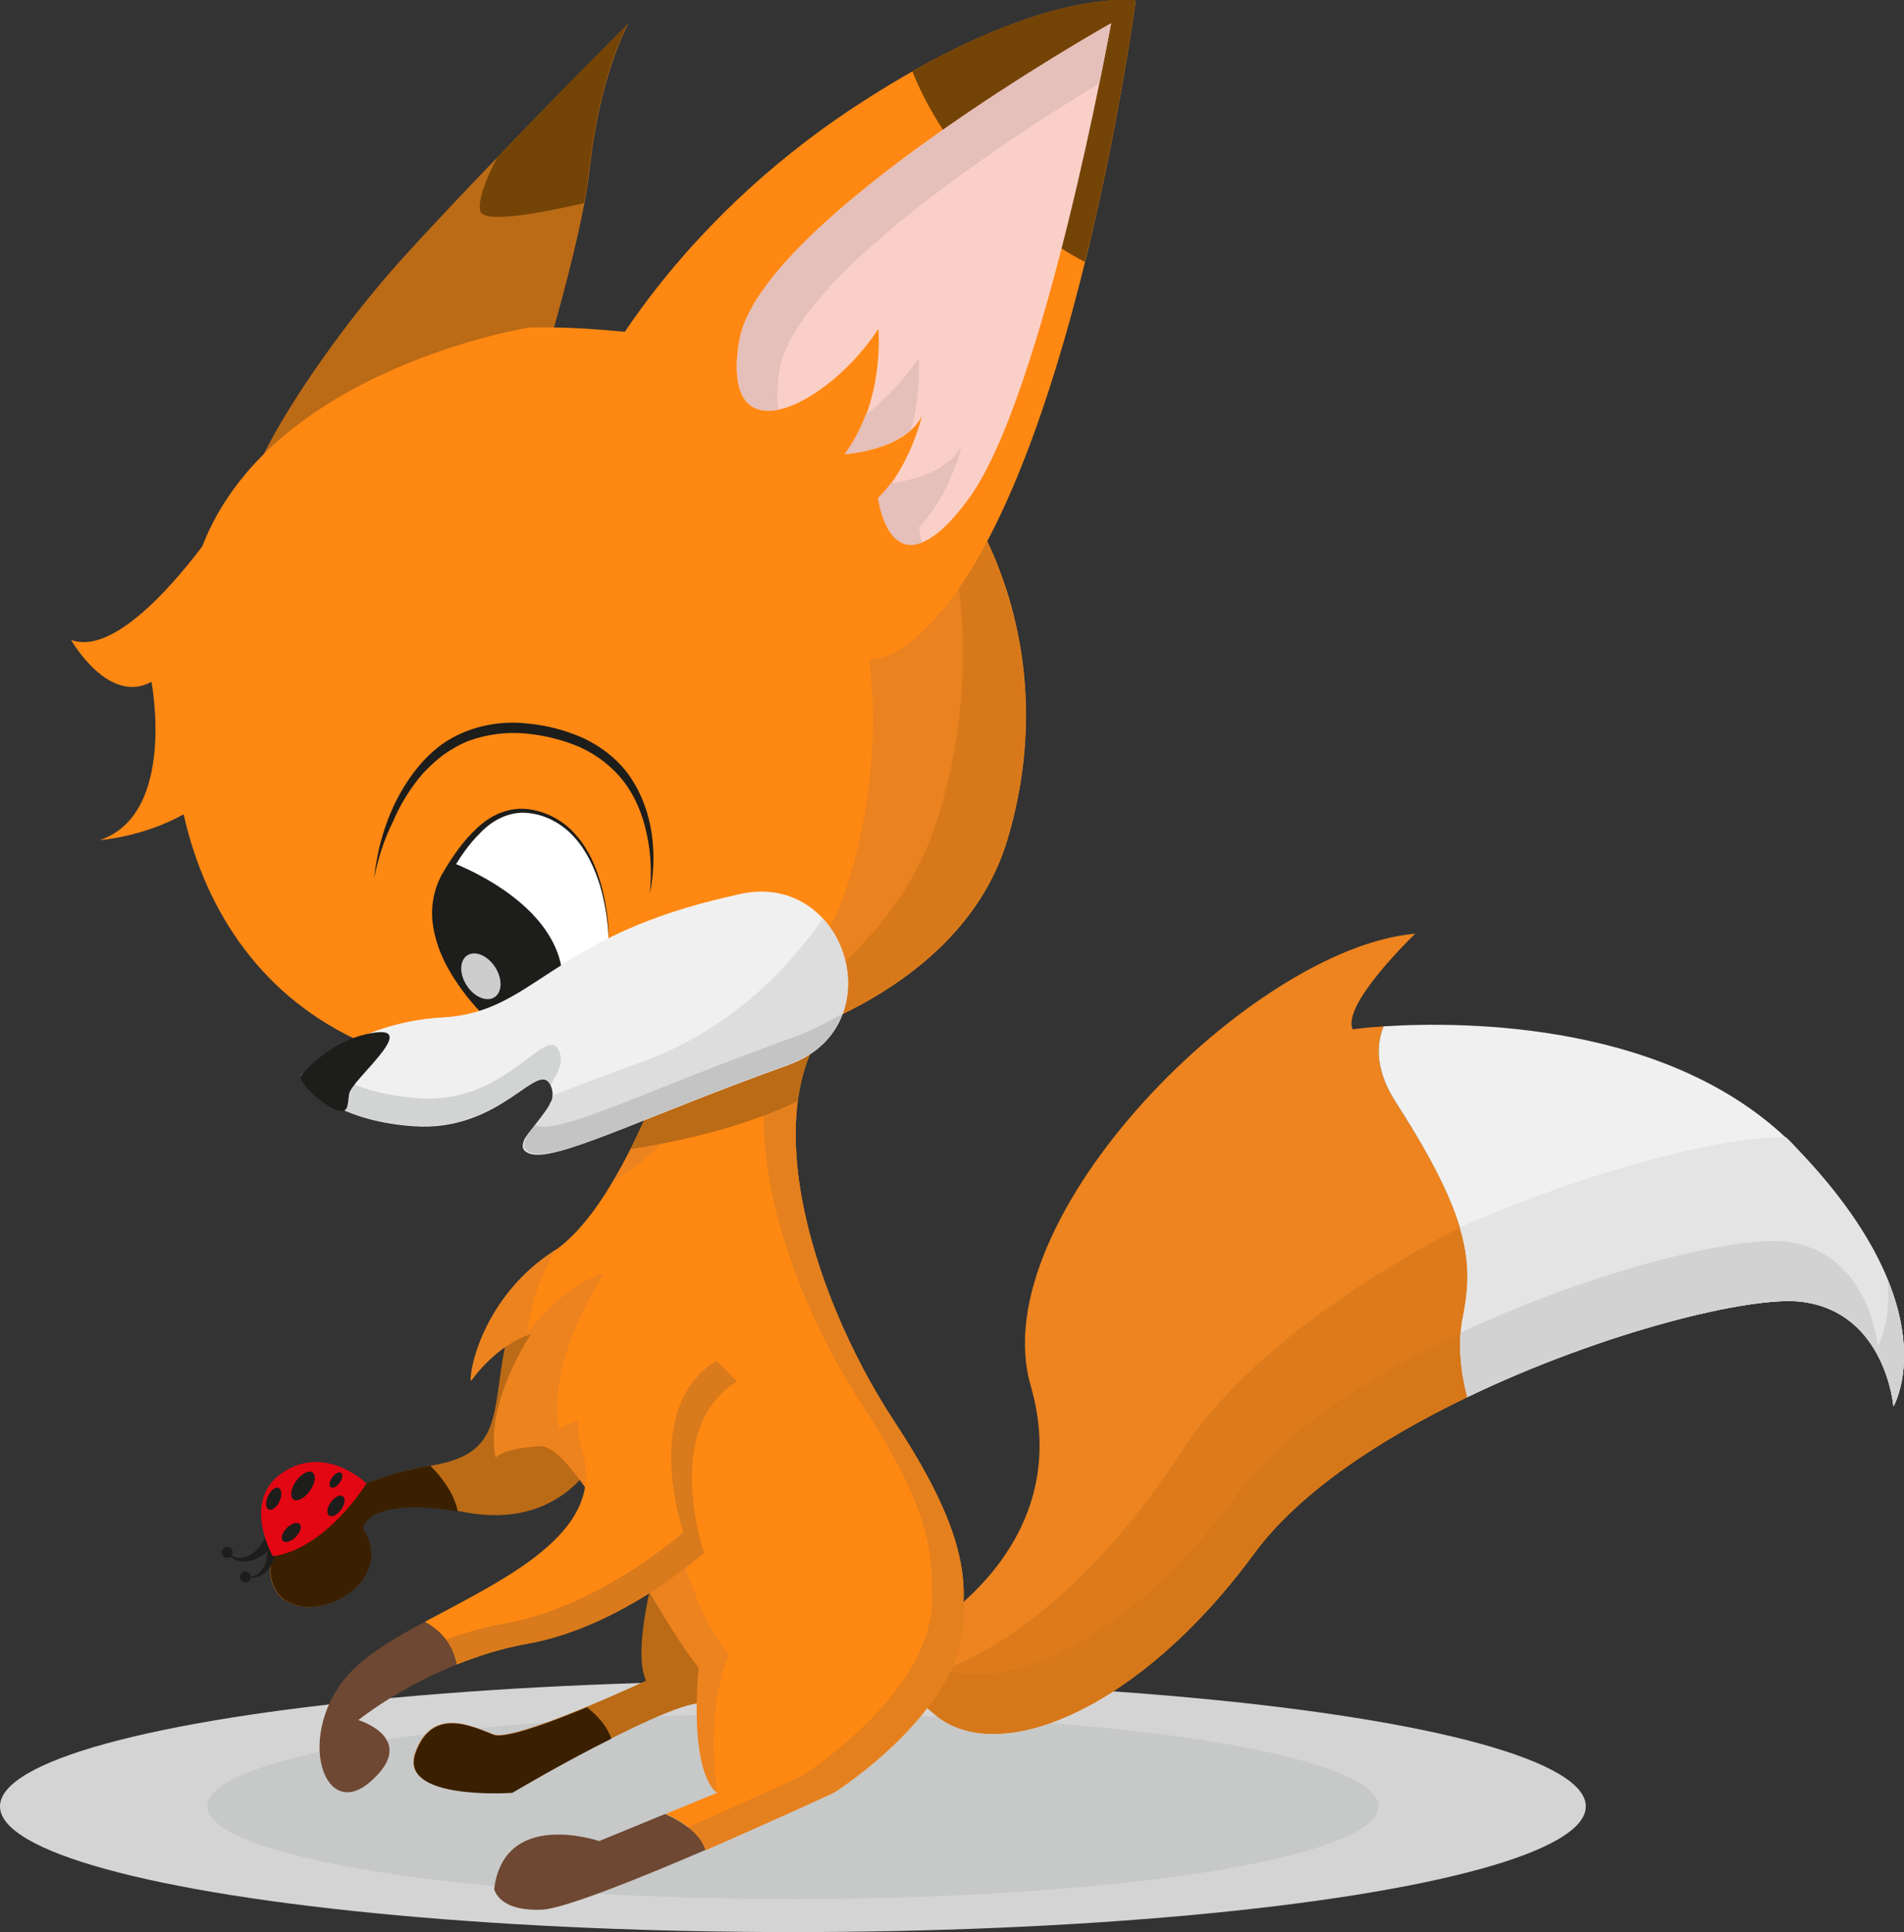 <?xml version="1.0" encoding="utf-8"?>
<!-- Generator: Adobe Illustrator 17.1.0, SVG Export Plug-In . SVG Version: 6.00 Build 0)  -->
<!DOCTYPE svg PUBLIC "-//W3C//DTD SVG 1.1//EN" "http://www.w3.org/Graphics/SVG/1.1/DTD/svg11.dtd">
<svg version="1.1" id="Layer_1" xmlns="http://www.w3.org/2000/svg" xmlns:xlink="http://www.w3.org/1999/xlink" x="0px" y="0px"
	 width="450px" height="456.5px" viewBox="0 0 450 456.5" enable-background="new 0 0 450 456.5" xml:space="preserve">
<rect x="0" y="0" width="450" height="456.5" fill="#333333" stroke="none"/>
<g>
	<g>
		<ellipse fill="#D4D4D4" cx="187.4" cy="426.8" rx="187.4" ry="29.7"/>
		<ellipse fill="#C7C8C8" cx="187.4" cy="426.8" rx="138.4" ry="21.9"/>
	</g>
	<path fill="#ED841F" d="M346.8,330.1c-1.6-5.8-2.3-12.6-1.1-18.6c2.5-12.4,2.4-23-15.7-50.9c-4.6-7.1-5-13.1-3-18.1
		c-4.6,0.3-7.3,0.7-7.3,0.7c-2.7-5.9,14.8-22.6,14.8-22.6c-38.3,3.2-102.4,67-90.9,106.8c11.8,40.9-30.1,61-30.1,61
		s-7.2,4.5,7.6,16.8c14.8,12.3,48-1,75.2-38C307,352.6,326.2,340,346.8,330.1L346.8,330.1z"/>
	<path fill="#DD7B1C" d="M346.8,330.1c-1.6-5.8-2.3-12.6-1.1-18.6c1.4-6.7,1.9-12.9-0.7-21.5c-26.6,14-52.3,32.3-65.5,52.6
		c-21.5,33.1-46.9,51.7-66,54.5c1.4,2.2,3.7,4.9,7.6,8.1c14.8,12.3,48-1,75.2-38C307,352.6,326.2,340,346.8,330.1L346.8,330.1z"/>
	<path fill="#D67819" d="M346.8,330.1c-1.3-4.7-2-10.1-1.6-15.2c-21.4,10-41.7,23.1-52.8,38.2c-27.3,37.1-60.4,50.4-75.2,38
		c-1.3-1-2.3-2-3.3-2.9c-0.3,0.1-0.4,0.2-0.4,0.2s-7.2,4.5,7.6,16.8c14.8,12.3,48-1,75.2-38C307,352.6,326.2,340,346.8,330.1
		L346.8,330.1z"/>
	<g>
		<path fill="#BB6A16" d="M158.1,359c0,0-9.7,29.3-5.4,38.1c0,0-31.2,14.6-36.1,12.7c-4.9-1.9-14.6-6.8-18.5,4.4
			c-3.9,11.2,22.9,9.3,22.9,9.3s33.7-19.6,43.6-21c9.9-1.4,7.6-11.3,7.6-11.3L158.1,359z"/>
	</g>
	<g>
		<path fill="#BB6A16" d="M158.8,295c0,0-32-3.9-37.8,16.4c-5.9,20.3,0.1,31.8-19.2,34.9c-19.3,3.1-42.2,16.1-37.3,28.2
			c4.9,12.2,30.3,0.9,21.2-13.4c0,0,0.7-8.2,24.2-3.8c23.5,4.4,31.3-13.6,31.3-13.6L158.8,295z"/>
	</g>
	<path fill="#FF8812" d="M227.8,379.6c0-0.3-0.1-0.5-0.1-0.8c0.7-11.8-4.4-24.8-16.3-42.9c-20.1-30.5-35-79.2-10.9-99.4l-43,15.2
		c0,0-11.7,34.1-26.6,43.9c-14.9,9.7-19.5,25.4-19.5,30.6c0,0,5.8-8.5,14.3-11.1c0,0-11,16.2-8.4,29.2c0,0,1.3-2.1,10.4-2.7
		c8.7-0.6,25.9,37.8,37.6,52.3c-2.2,26.3,4.4,29.6,4.4,29.6l-12.4,5.1l0,0c4,1.8,8.3,4.6,9.5,8.5c15.9-6.9,30.4-13.6,30.4-13.6
		S229.8,403,227.8,379.6z"/>
	<g>
		<g>
			<path fill="#EC831F" d="M149.6,276c8.7-5.7,16.5-17.9,22.5-29.4l-14.6,5.2c0,0-5.2,15.1-13.1,28.1
				C146,278.5,147.7,277.2,149.6,276z"/>
		</g>
		<g>
			<path fill="#EC831F" d="M172.3,391.1c-14.8-18.4-15.8-57.4-26.9-56.7c-11.5,0.7-13.2,3.4-13.2,3.4c-3.3-16.5,10.7-37,10.7-37
				c-10.7,3.3-18.1,14-18.1,14c0-3.6,1.8-11.3,6.5-19.5c-0.2,0.1-0.4,0.3-0.6,0.4c-14.9,9.7-19.5,25.4-19.5,30.6
				c0,0,5.8-8.5,14.3-11.1c0,0-11,16.2-8.4,29.2c0,0,1.3-2.1,10.4-2.7c8.7-0.6,25.9,37.8,37.6,52.3c-2.2,26.3,4.4,29.6,4.4,29.6
				S166.4,404.2,172.3,391.1z"/>
		</g>
	</g>
	<path fill="#E4801E" d="M227.8,379.6c0-0.3-0.1-0.5-0.1-0.8c0.7-11.8-4.4-24.8-16.3-42.9c-20.1-30.5-35-79.2-10.9-99.4l-15.1,5.3
		c-12.6,23.3,0.9,63.6,18.4,90.2c11.9,18.1,17,31.2,16.3,42.9c0,0.3,0.1,0.5,0.1,0.8c2,23.4-30.7,43.9-30.7,43.9
		s-12.5,5.8-27.1,12.2c1.9,1.5,3.5,3.3,4.2,5.4c15.9-6.9,30.4-13.6,30.4-13.6S229.8,403,227.8,379.6z"/>
	<path fill="#FF8812" d="M174.2,326.4l-14.6-33.5c0,0-29.2,24.8-21.9,50.2c5.5,19.1-18.4,29.9-37.3,40.1l0,0
		c3.2,1.8,6.6,4.8,7.5,10.1c5-2,10.6-3.8,16.6-4.9c22.4-3.9,41.9-21.5,41.9-21.5S156.2,337.5,174.2,326.4z"/>
	<path fill="#D97A1C" d="M174.2,326.4l-4.9-4.9c-18,11.1-7.8,40.5-7.8,40.5s-19.5,17.5-41.9,21.5c-5.1,0.9-9.8,2.3-14.2,3.9
		c1.1,1.5,2,3.4,2.5,5.8c5-2,10.6-3.8,16.6-4.8c22.4-3.9,41.9-21.5,41.9-21.5S156.2,337.5,174.2,326.4z"/>
	<g>
		<path fill="#3A2000" d="M108.2,357.1c-0.8-4-3.5-7.8-6.5-10.8c-19.3,3.1-42,16.1-37.1,28.2c4.9,12.2,30.3,0.9,21.2-13.4
			C85.7,361.2,86.5,353.5,108.2,357.1z"/>
	</g>
	<g>
		<path fill="#3A2000" d="M144.5,410.8c-1.1-3.1-3.5-5.7-5.8-7.4c-8.9,3.7-19.3,7.5-22,6.5c-4.9-1.9-14.6-6.8-18.5,4.4
			c-3.9,11.2,22.9,9.3,22.9,9.3S132.8,416.6,144.5,410.8z"/>
	</g>
	<g>
		<path fill="#6E4832" d="M87.5,421c11.7-10.2-2.8-14.6-2.8-14.6s9.4-7.6,23.2-13.1c-0.9-5.3-4.3-8.3-7.5-10.1
			c-6.2,3.3-11.8,6.6-15.7,10.1C69,407.3,75.8,431.2,87.5,421z"/>
	</g>
	<g>
		<path fill="#6E4832" d="M166.7,437.1c-1.2-3.9-5.5-6.7-9.5-8.5l-15.6,6.4c0,0-22.4-7.7-24.8,11.3c0,0,0.9,5.4,11.4,4.9
			C133.4,450.9,150.7,444,166.7,437.1z"/>
	</g>
	<g>
		<path fill="#BB6A16" d="M122.1,106.3c0,0,14.8-44.4,17.3-66.6c2.4-22.2,9.1-34.1,9.1-34.1s-33,33-52.7,54.7
			C76,82,56.9,112.4,58.9,118.9C61,125.5,122.1,106.3,122.1,106.3z"/>
	</g>
	<path fill="#744407" d="M139.3,39.7c2.4-22.2,9.1-34.1,9.1-34.1s-15.1,15.1-30.9,31.6c-3.1,6-4.6,10.6-4,12.7
		c0.8,2.7,11.9,1,24.5-1.9C138.6,45,139,42.2,139.3,39.7z"/>
	<g>
		<path fill="#FF8812" d="M187.4,85.8c-35.7-9.7-62.4-8.4-62.4-8.4s-61,9.7-77.2,51.7c-8.1,10.7-21.6,25.6-31,22.1
			c0,0,8.8,15.5,19,9.9c0,0,6,31.2-12.2,37.4c0,0,10.1-0.7,19.8-6.1c5.3,23.6,19.1,43.6,42.3,53.9c41.2,18.2,136.1,6.2,152.3-47.7
			C254.3,144.6,223.1,95.6,187.4,85.8z"/>
	</g>
	<g>
		<g>
			<path fill="#EA821F" d="M187.4,85.8c-7.3-2-14.2-3.5-20.5-4.7c30.2,25.7,49.5,74.4,33.8,126.6c-5.3,17.6-17.2,31.6-32.8,42.4
				c32.2-7,61.8-23.7,70.2-51.7C254.3,144.6,223.1,95.6,187.4,85.8z"/>
		</g>
	</g>
	<g>
		<g>
			<path fill="#D7791A" d="M180.8,84.1c-0.7-0.2-1.4-0.4-2-0.5c0.9,0.6,1.8,1.2,2.7,1.9C181.3,85,181,84.6,180.8,84.1z"/>
		</g>
		<g>
			<path fill="#D7791A" d="M217.4,104.6c10.8,25.2,14.1,56.1,4.4,88.2c-8.4,27.8-32.8,47.1-62.6,58.7c-0.2,0.1-0.3,0.3-0.5,0.4
				c35.6-5.8,70.1-22.8,79.3-53.4C249.3,161,237.6,125.8,217.4,104.6z"/>
		</g>
	</g>
	<g>
		<path fill="#FF8812" d="M140.9,89.7c0,0,17.5-35.9,61.3-64.6C246-3.7,268.4,0.2,268.4,0.2s-17,128.1-55.7,153.2
			C192.4,166.5,143.8,126.6,140.9,89.7z"/>
	</g>
	<path fill="#744407" d="M215.6,16.8c7.6,19.1,24.6,36.7,40.8,45.1c8.2-33,12-61.8,12-61.8S250.6-2.9,215.6,16.8z"/>
	<g>
		<path fill="#BB6A16" d="M192.6,246.5c0-2.6,0.2-5.1,0.7-7.4l-35.9,12.7c0,0-3.2,9.4-8.4,19.7c12.9-2,27.1-5.4,39.5-11.3
			C189.2,255.2,190.5,250.6,192.6,246.5z"/>
	</g>
	<g>
		<g>
			<path fill="#FFFFFF" d="M116.7,240.4c0,0-20.6-17.7-11.4-34c6-10.6,13.1-17.4,22.8-14.1c15.7,5.3,15.7,29.5,15.7,29.5
				L116.7,240.4z"/>
		</g>
		<g>
			<path fill="#1D1D1B" d="M115.9,241.4c-3.3-3-6.1-6.4-8.5-10.1c-2.4-3.7-4.3-7.8-5-12.3c-0.8-4.4,0.1-9.2,2.4-13
				c2.2-3.7,4.7-7.4,8-10.4c1.6-1.5,3.5-2.8,5.6-3.6c2.1-0.8,4.4-1.1,6.6-0.8c4.4,0.6,8.5,2.9,11.3,6.3c2.9,3.3,4.6,7.4,5.8,11.6
				c1.1,4.2,1.8,8.5,1.8,12.8c-0.2-4.3-0.9-8.6-2.1-12.7c-1.3-4.1-3.1-8.1-6-11.3c-2.8-3.2-6.8-5.4-10.9-5.8
				c-4.2-0.5-8.3,1.5-11.2,4.5c-3,2.9-5.4,6.5-7.5,10.3c-2,3.6-2.7,7.9-1.9,12c0.8,4.1,2.7,7.9,5,11.4c2.4,3.5,5.2,6.7,8.3,9.4
				L115.9,241.4z"/>
		</g>
	</g>
	<g>
		<path fill="#1D1D1B" d="M106.6,203.7c0,0,25.9,9.3,26.4,27.8c0.5,18.5-18.5,6.7-18.5,6.7S96.7,219.2,106.6,203.7z"/>
	</g>
	<g>
		<path fill="#F0F0F0" d="M70.9,254.4c0,0,12.2-12.8,33.6-14c21.4-1.1,25.3-18.2,65-27.9c1.7-0.4,3.4-0.8,5.1-1.2
			c25.4-5.9,36.6,30.9,12.3,40.1c-0.3,0.1-0.7,0.3-1,0.4c-34.6,12.4-55.1,23.1-60.9,20.7c-5.8-2.4,8.1-9.1,5.2-15.9
			c-2.9-6.8-11.5,11-32.5,9.5C76.8,264.6,70.9,254.4,70.9,254.4z"/>
	</g>
	<g>
		<path fill="#D2D3D3" d="M130.2,256.5c0,0,0.7-1.6,0.7-1.6c1.4-2.2,2.2-4.5,1.2-6.6c-2.9-6.8-12.2,12.7-33.1,11.2
			c-13.4-0.9-20.6-5.5-24.1-8.6c-2.6,1.9-4,3.4-4,3.4s5.8,10.2,26.8,11.7C118.7,267.5,127.3,249.7,130.2,256.5z"/>
	</g>
	<g>
		<path fill="#1D1D1B" d="M70.9,254.4c0,0,6.7-8.8,17.5-10.4c10.8-1.6-5.5,11.3-5.9,14.5c-0.4,3.2-0.3,4.3-2.5,3.9
			C77.9,262,72,257.7,70.9,254.4z"/>
	</g>
	<g opacity="0.78">
		<g>
			
				<ellipse transform="matrix(0.838 -0.546 0.546 0.838 -107.475 99.59)" fill="#FFFFFF" cx="113.7" cy="230.5" rx="4" ry="5.9"/>
		</g>
	</g>
	<g>
		<path fill="#1D1D1B" d="M88.4,207.6c1-9.3,4.1-18.5,10.1-26c1.5-1.9,3.2-3.6,5.1-5.1c1.9-1.5,4.1-2.7,6.3-3.6
			c4.5-1.8,9.5-2.5,14.3-2c4.8,0.4,9.5,1.6,13.9,3.6c4.3,2.1,8.3,5.2,11,9.3c5.4,8.1,6.3,18.3,4.5,27.3c0.4-4.6,0.3-9.3-0.7-13.8
			c-0.9-4.5-2.6-8.8-5.3-12.4c-2.7-3.6-6.3-6.4-10.4-8.3c-4.1-1.8-8.6-2.9-13.1-3.3c-4.5-0.4-9,0.2-13.2,1.7c-2.1,0.8-4,1.9-5.9,3.2
			c-1.8,1.3-3.5,2.9-5,4.5c-3,3.4-5.4,7.4-7.2,11.6C90.7,198.5,89.3,203,88.4,207.6z"/>
	</g>
	<g>
		<path fill="#DDDDDD" d="M185.9,251.7c0.5-0.2,1-0.4,1.5-0.6c15.8-6.3,16.1-24.4,7.1-34.1c-8.8,12.7-22.6,26.7-43.3,34.1
			c-7.3,2.6-14,5.2-20.3,7.6c-0.1,0.3-0.2,0.5-0.3,0.8c-0.1,0.1-0.1,0.3-0.2,0.4c-0.1,0.3-0.3,0.5-0.4,0.8c-0.1,0.1-0.1,0.3-0.2,0.4
			c-0.2,0.3-0.3,0.6-0.5,0.8c0,0.1-0.1,0.1-0.1,0.2c-1.3,1.9-2.9,3.8-4.1,5.4c0,0,0,0.1-0.1,0.1c-0.2,0.3-0.5,0.7-0.7,1c0,0,0,0,0,0
			c-0.2,0.3-0.4,0.6-0.5,0.9c0,0,0,0.1,0,0.1c-0.1,0.2-0.2,0.5-0.2,0.7c0,0.1,0,0.2,0,0.2c0,0.2,0,0.3,0,0.5c0,0.1,0,0.2,0.1,0.2
			c0.1,0.1,0.2,0.3,0.3,0.4c0.1,0.1,0.1,0.1,0.2,0.2c0.2,0.2,0.5,0.3,0.8,0.5c0,0,0,0,0,0c0.7,0.3,1.7,0.4,2.9,0.3
			C136.2,272.1,155.6,262.6,185.9,251.7C185.9,251.7,185.9,251.7,185.9,251.7z"/>
	</g>
	<g>
		<path fill="#C4C4C4" d="M185.9,251.7c0.5-0.2,1-0.4,1.5-0.6c6.2-2.5,10-6.8,11.8-11.7c-3.6,2.2-7.6,4.2-12,5.8
			c-34.5,12.4-54.9,23-60.8,20.7c-0.2,0.3-0.4,0.6-0.6,0.8c-0.1,0.1-0.2,0.3-0.3,0.4c-0.2,0.2-0.3,0.4-0.4,0.6
			c-0.1,0.2-0.2,0.3-0.3,0.5c-0.1,0.2-0.2,0.4-0.3,0.5c-0.1,0.2-0.2,0.3-0.2,0.5c-0.1,0.2-0.2,0.3-0.2,0.5c-0.1,0.1-0.1,0.3-0.1,0.4
			c0,0.1-0.1,0.3-0.1,0.4c0,0.1,0,0.3,0,0.4c0,0.1,0,0.2,0.1,0.3c0.1,0.1,0.2,0.3,0.3,0.4c0.1,0.1,0.1,0.2,0.2,0.2
			c0.2,0.2,0.5,0.4,0.8,0.5c0,0,0,0,0,0c0.7,0.3,1.7,0.4,2.9,0.3C136.2,272.1,155.6,262.6,185.9,251.7
			C185.9,251.7,185.9,251.7,185.9,251.7z"/>
	</g>
	<g>
		<path fill="#FACFC7" d="M262.6,5.5c0,0-83.2,46.7-87.9,75.1c-4.7,28.4,21.2,15.1,32.9-2.9c0,0,1.6,17-7.9,29.6c0,0,14-0.8,18.2-9
			c0,0-2.8,11.9-10.1,19.2c0,0,3.2,24.7,21.1,0.4C246.7,93.7,262.6,5.5,262.6,5.5z"/>
	</g>
	<g>
		<path fill="#E5BFB9" d="M217.1,84.6c-3.4,5.2-7.9,9.9-12.5,13.4c-1.2,3.2-2.8,6.3-5,9.3c0,0,10-0.6,15.7-5.8
			C217.8,92.5,217.1,84.6,217.1,84.6z"/>
		<path fill="#E5BFB9" d="M184.2,87.5c3.6-21.5,52.2-53.6,75.6-67.8c1.8-8.7,2.8-14.2,2.8-14.2s-83.2,46.7-87.9,75.1
			c-2.2,13.5,2.5,17.6,9.3,16.2C183.5,94.4,183.6,91.3,184.2,87.5z"/>
		<path fill="#E5BFB9" d="M217.2,124.5c7.3-7.3,10.1-19.2,10.1-19.2c-3.4,6.6-13.1,8.4-16.8,8.9c-0.9,1.2-1.9,2.4-3,3.5
			c0,0,1.8,14,10.4,10.5C217.4,126.1,217.2,124.5,217.2,124.5z"/>
	</g>
	<g>
		<path fill="#F0F0F0" d="M327,242.5c-2,5-1.6,11,3,18.1c18,27.9,18.2,38.4,15.7,50.9c-1.2,6-0.4,12.8,1.1,18.6
			c32-15.4,67.3-24.1,79.2-22.5c19.7,2.6,21.5,24.7,21.5,24.7s13.6-22.9-22.6-60.7C395.9,241.2,345.7,241.3,327,242.5z"/>
	</g>
	<g>
		<g>
			<path fill="#E4E4E4" d="M422.1,268.7c-14-0.4-46,7.6-77.1,21.3c2.6,8.6,2,14.8,0.7,21.5c-1.2,6-0.4,12.8,1.1,18.6
				c32-15.4,67.3-24.1,79.2-22.5c19.7,2.6,21.5,24.7,21.5,24.7s13.6-22.9-22.6-60.7C424,270.6,423.1,269.6,422.1,268.7z"/>
		</g>
	</g>
	<g>
		<g>
			<path fill="#D2D2D2" d="M443.8,318.1c0,0-1.8-22.1-21.5-24.7c-11.7-1.5-45.7,6.7-77.1,21.5c-0.4,5.1,0.3,10.5,1.6,15.2
				c32-15.4,67.3-24.1,79.2-22.5c19.7,2.6,21.5,24.7,21.5,24.7s6.5-10.9-1.4-30.1C447.1,312.4,443.8,318.1,443.8,318.1z"/>
		</g>
	</g>
	<g>
		<path fill="#1D1D1B" d="M65.7,364.2c-0.8,1-1.6,1.8-2.6,2.5c-0.9,0.7-1.9,1.4-3.1,1.8c-1.1,0.4-2.4,0.6-3.6,0.3
			c-1.2-0.3-2-1.1-2.8-1.9c0.9,0.6,1.9,1.2,2.9,1.2c1,0,2-0.3,2.8-0.8c0.8-0.5,1.6-1.3,2.2-2.1c0.6-0.8,1.2-1.7,1.7-2.5L65.7,364.2z
			"/>
		<circle fill="#1D1D1B" cx="53.7" cy="366.8" r="1.3"/>
		<path fill="#1D1D1B" d="M65.8,363.1c0,1.3-0.2,2.4-0.5,3.6c-0.3,1.1-0.7,2.3-1.3,3.3c-0.6,1-1.5,1.9-2.6,2.4
			c-1.1,0.5-2.3,0.4-3.4,0.3c1.1-0.1,2.2-0.2,3-0.9c0.8-0.6,1.4-1.5,1.7-2.4c0.3-0.9,0.5-2,0.5-3c0-1-0.1-2.1-0.3-3L65.8,363.1z"/>
		<circle fill="#1D1D1B" cx="58" cy="372.6" r="1.3"/>
		<g>
			<path fill="#E30613" d="M64.5,367.7c0,0-7.7-13.3,2.5-19.9c10.2-6.6,19.6,2.7,19.6,2.7S77.2,365.9,64.5,367.7z"/>
			
				<ellipse transform="matrix(0.907 0.421 -0.421 0.907 155.182 5.758)" fill="#1D1D1B" cx="64.6" cy="354.1" rx="1.5" ry="2.8"/>
			
				<ellipse transform="matrix(0.707 0.707 -0.707 0.707 276.212 57.289)" fill="#1D1D1B" cx="68.9" cy="362.2" rx="1.5" ry="2.8"/>
			
				<ellipse transform="matrix(0.813 0.582 -0.582 0.813 221.907 20.193)" fill="#1D1D1B" cx="79.5" cy="355.9" rx="1.5" ry="2.8"/>
			
				<ellipse transform="matrix(0.813 0.582 -0.582 0.813 218.344 19.048)" fill="#1D1D1B" cx="79.5" cy="349.8" rx="1.1" ry="2.1"/>
			
				<ellipse transform="matrix(0.814 0.582 -0.582 0.814 217.477 23.729)" fill="#1D1D1B" cx="71.7" cy="350.9" rx="2" ry="3.9"/>
		</g>
	</g>
</g>
</svg>
